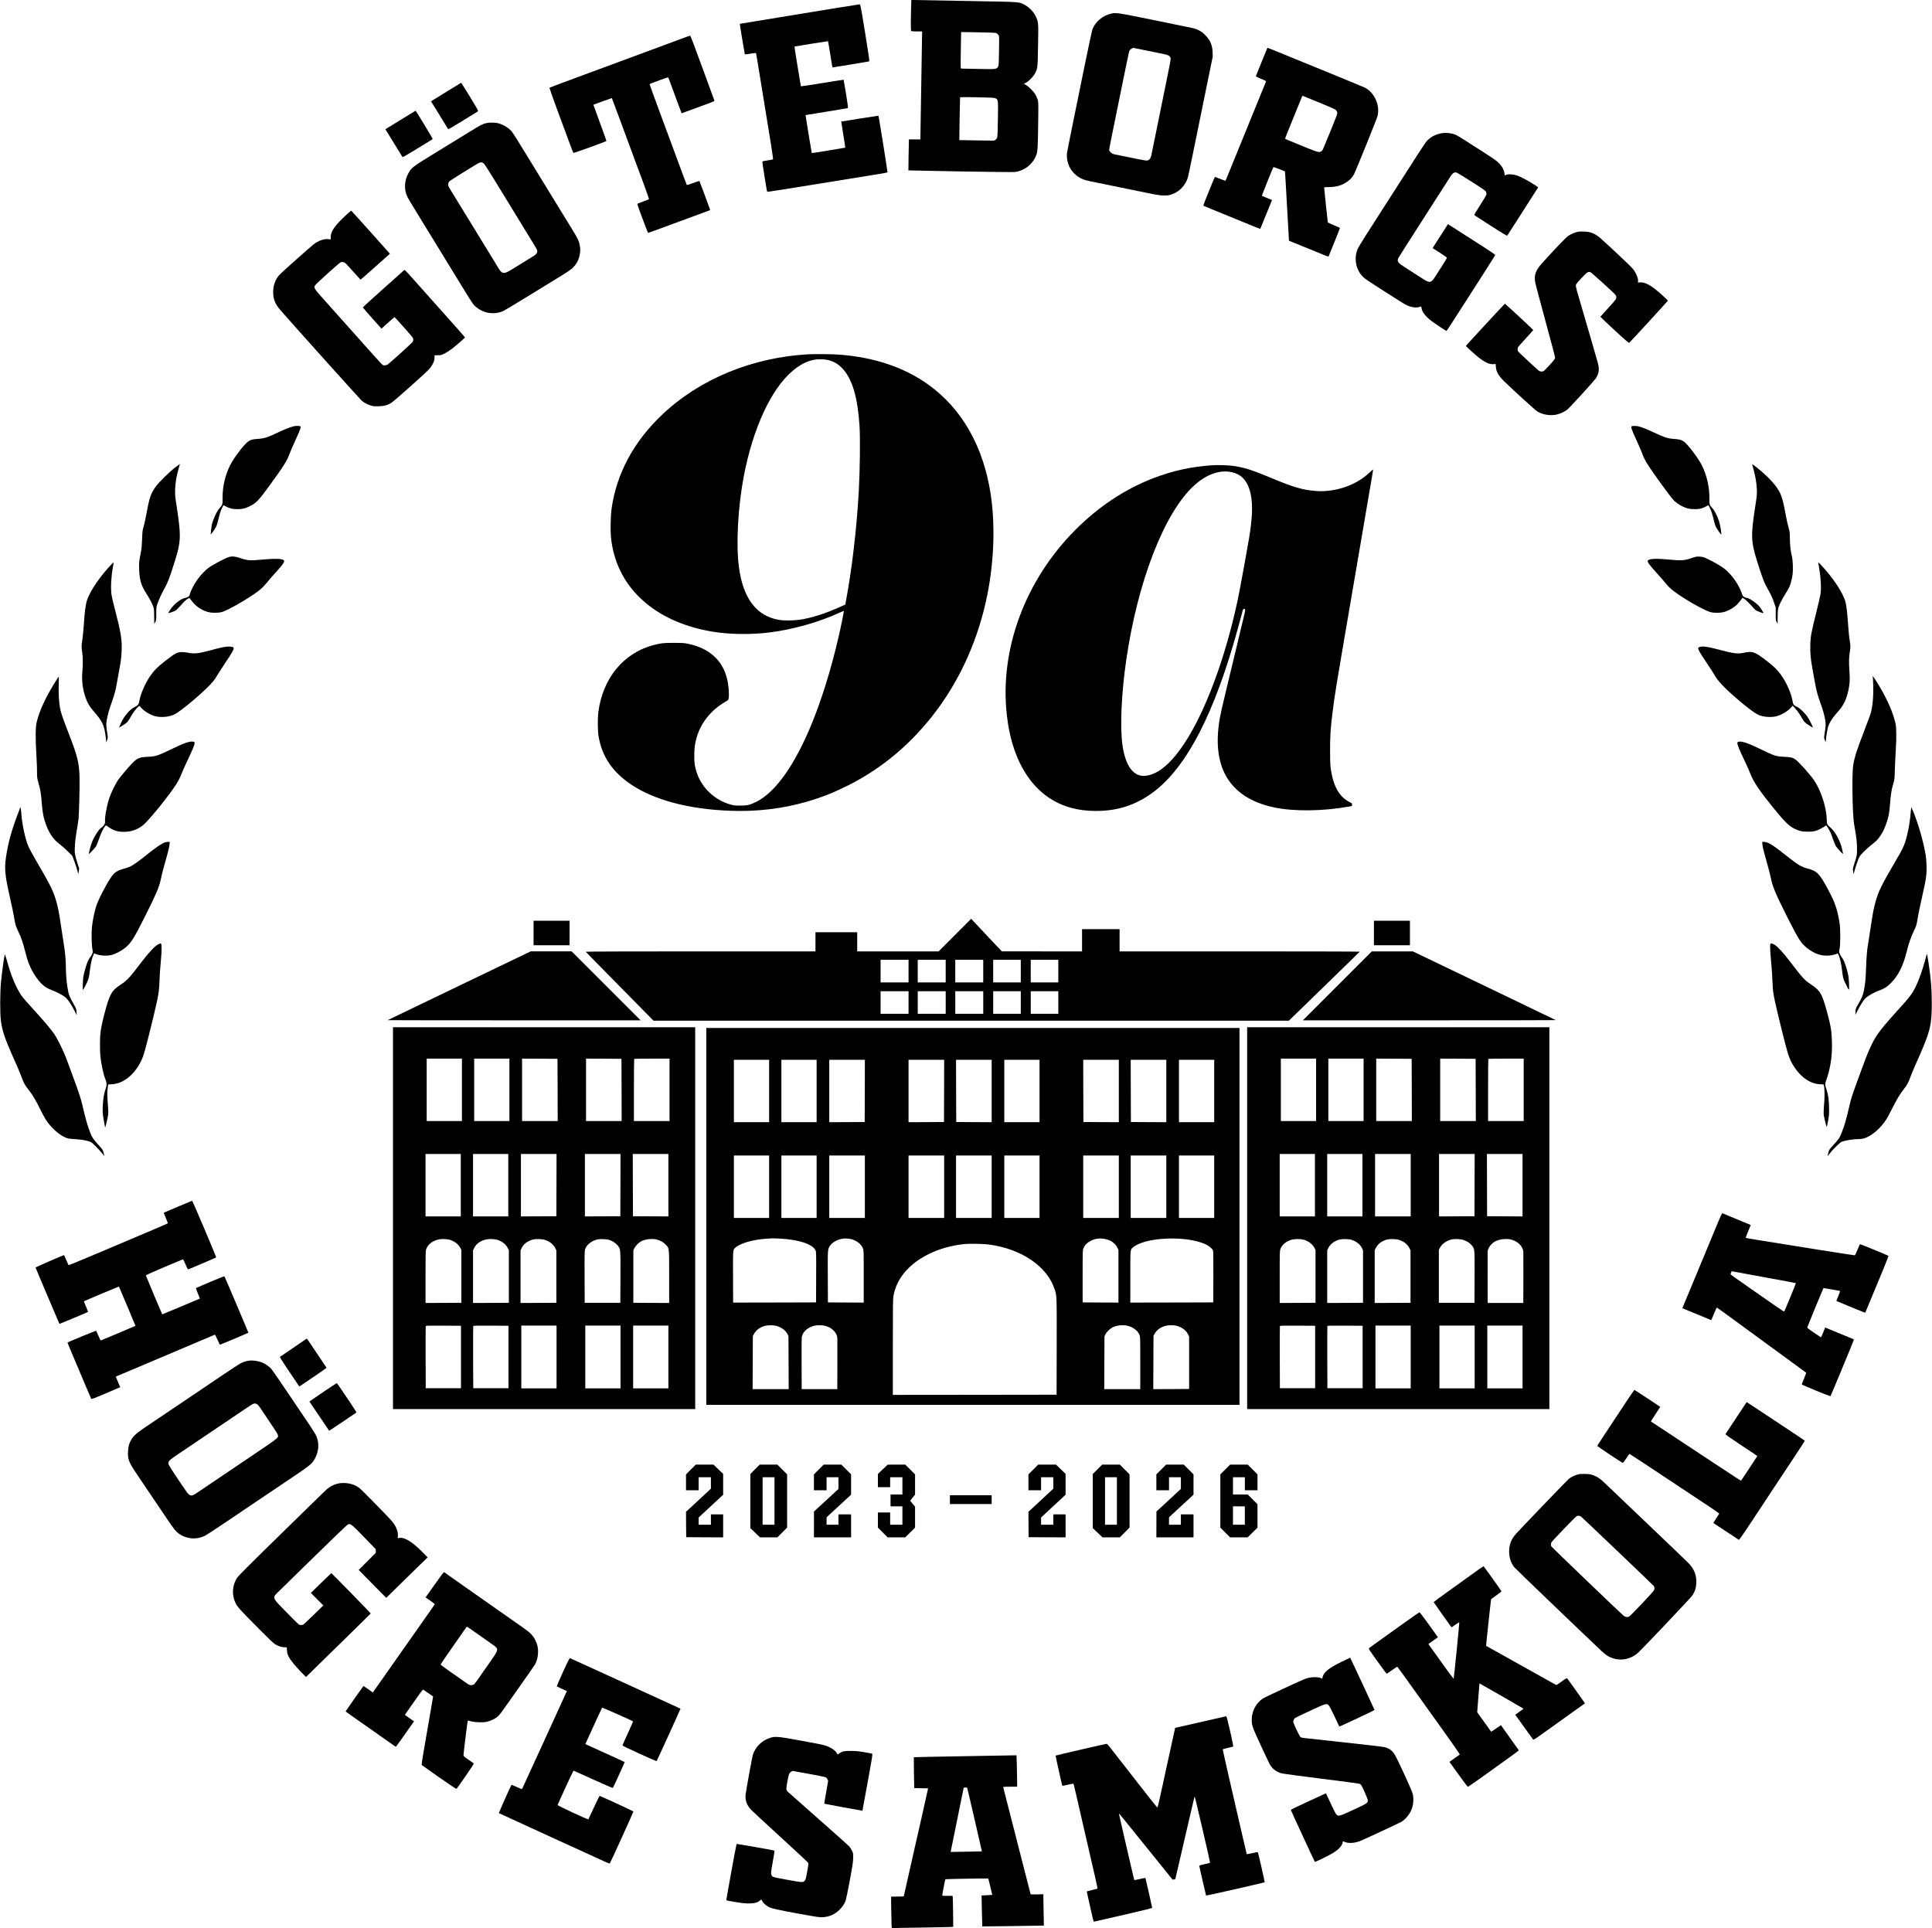 <?xml version="1.0" standalone="no"?>
<!DOCTYPE svg PUBLIC "-//W3C//DTD SVG 20010904//EN"
 "http://www.w3.org/TR/2001/REC-SVG-20010904/DTD/svg10.dtd">
<svg version="1.0" xmlns="http://www.w3.org/2000/svg"
 width="5044pt" height="5034pt" viewBox="0 0 5044 5034"
 preserveAspectRatio="xMidYMid meet">

<g transform="translate(0,5034) scale(0.1,-0.1)"
fill="#000000" stroke="none">
<path d="M23787 50143 c-4 -108 -7 -290 -7 -404 0 -179 2 -208 16 -213 9 -3
75 -6 147 -6 l132 0 -3 -152 c-11 -649 -42 -2528 -42 -2590 l0 -78 -150 0
-150 0 -1 -27 c-4 -119 -15 -779 -13 -782 2 -2 616 -14 1366 -27 958 -16 1382
-20 1427 -13 253 40 461 209 548 447 33 90 40 206 48 857 6 507 6 522 -14 585
-11 36 -37 94 -58 130 -48 83 -171 208 -246 250 l-58 33 53 26 c76 37 195 160
240 246 69 134 68 124 79 718 12 611 11 621 -63 776 -55 115 -177 239 -293
298 -152 78 -53 72 -1515 98 -723 13 -1342 24 -1376 25 l-61 0 -6 -197z m2232
-672 c19 -9 43 -33 53 -52 17 -33 17 -59 10 -416 -7 -363 -8 -383 -28 -410
-45 -62 -44 -62 -514 -53 -234 5 -433 9 -442 9 -16 1 -18 15 -18 154 0 83 3
298 7 476 l6 324 446 -7 c395 -7 450 -9 480 -25z m-262 -1677 c184 -5 215 -9
243 -25 60 -37 61 -42 53 -526 -3 -260 -11 -456 -17 -483 -8 -33 -20 -50 -46
-68 l-35 -24 -454 6 c-250 3 -455 7 -455 8 -3 7 16 1105 19 1114 3 11 227 11
692 -2z"/>
<path d="M21890 50140 c-294 -49 -993 -163 -1554 -254 -560 -91 -1020 -166
-1021 -168 -4 -4 126 -792 131 -798 3 -2 68 6 145 19 78 12 143 20 146 18 2
-3 20 -101 39 -218 93 -573 292 -1798 350 -2153 35 -220 61 -403 57 -407 -5
-3 -68 -16 -141 -27 -74 -11 -136 -23 -139 -26 -3 -3 20 -164 51 -358 76 -469
68 -433 91 -436 11 -1 603 92 1315 208 712 116 1410 229 1550 251 140 23 258
44 261 48 6 6 -229 1472 -237 1480 -3 3 -964 -149 -971 -153 -1 -1 23 -154 53
-340 31 -186 54 -339 52 -341 -5 -5 -871 -146 -874 -142 -2 2 -28 154 -58 338
-89 544 -106 652 -104 654 2 1 246 41 543 89 297 48 547 90 556 94 14 6 10 47
-43 372 -33 201 -61 366 -63 368 -2 2 -252 -37 -556 -87 -305 -49 -556 -88
-558 -85 -6 5 -173 1036 -169 1039 5 3 873 143 876 140 2 -2 32 -179 103 -617
6 -38 13 -68 15 -68 21 0 943 152 955 158 13 6 0 99 -105 747 -113 689 -122
740 -141 742 -11 0 -261 -39 -555 -87z"/>
<path d="M29015 49986 c-228 -52 -419 -213 -497 -418 -10 -28 -104 -468 -208
-977 -104 -509 -248 -1214 -319 -1566 -72 -352 -134 -667 -137 -700 -3 -33 -1
-96 6 -140 30 -198 131 -355 298 -465 81 -54 151 -80 297 -111 55 -11 485
-100 955 -196 823 -170 859 -176 975 -177 106 0 129 3 200 28 90 31 125 50
207 114 99 77 186 207 222 333 9 29 78 362 155 739 77 377 219 1074 316 1550
l177 865 -4 115 c-7 188 -63 315 -199 451 -92 93 -193 147 -331 178 -51 11
-493 102 -983 202 -948 194 -1007 203 -1130 175z m900 -962 c176 -36 378 -77
449 -91 141 -29 176 -48 196 -106 11 -35 14 -18 -280 -1457 -50 -245 -118
-578 -151 -740 -33 -162 -65 -319 -71 -348 -15 -71 -45 -114 -90 -129 -33 -11
-74 -5 -405 63 -202 41 -404 82 -448 91 -68 14 -86 22 -117 54 -29 28 -38 45
-38 71 0 39 26 167 399 1993 126 617 119 586 144 613 18 21 69 50 87 52 3 0
149 -30 325 -66z"/>
<path d="M17765 49319 c-249 -93 -1576 -585 -2740 -1014 -368 -136 -674 -251
-679 -255 -4 -5 87 -266 204 -582 117 -315 257 -694 312 -843 55 -148 103
-274 108 -279 7 -7 847 296 861 312 4 4 -72 218 -168 476 -95 258 -172 470
-171 471 11 8 479 177 482 174 3 -3 297 -793 601 -1619 30 -80 126 -340 215
-579 88 -239 157 -438 153 -442 -4 -4 -71 -31 -148 -59 -77 -29 -145 -55 -151
-58 -8 -5 10 -65 55 -187 37 -99 100 -269 141 -377 40 -109 77 -198 83 -198
11 0 251 88 1057 387 289 107 533 197 543 200 22 7 22 7 -17 109 -19 49 -80
215 -136 369 -57 154 -106 283 -109 288 -4 4 -79 -20 -167 -52 -112 -42 -161
-56 -165 -48 -6 10 -111 294 -341 917 -27 74 -180 487 -339 916 -159 430 -289
786 -289 792 0 6 19 18 43 26 393 148 442 164 448 147 4 -9 82 -221 174 -471
92 -250 169 -456 170 -457 0 -1 154 54 341 123 186 69 380 141 429 159 60 22
89 38 87 47 -1 8 -113 313 -248 679 -135 365 -275 744 -311 842 -36 97 -71
177 -77 176 -6 0 -119 -41 -251 -90z"/>
<path d="M33081 49073 c-11 -22 -289 -707 -293 -723 -2 -6 58 -37 134 -67 125
-52 136 -58 128 -77 -7 -20 -968 -2378 -1026 -2519 -15 -37 -31 -67 -36 -67
-4 0 -64 23 -133 50 -69 28 -129 50 -134 50 -4 0 -38 -73 -74 -162 -36 -90
-104 -257 -151 -373 -47 -115 -82 -212 -78 -216 4 -4 286 -120 627 -259 341
-139 673 -274 737 -300 65 -27 119 -46 122 -42 4 7 250 611 285 698 l20 52
-130 53 c-72 29 -132 56 -134 59 -4 6 291 738 301 749 3 4 291 -106 302 -115
2 -1 26 -409 53 -905 27 -496 50 -903 51 -904 3 -1 536 -218 942 -384 49 -20
91 -31 93 -26 2 6 71 174 152 375 82 201 146 368 143 372 -4 3 -76 34 -160 69
-120 49 -153 66 -157 83 -4 20 -95 881 -95 901 0 6 52 11 133 11 197 3 338 46
483 149 77 56 123 108 167 193 54 105 595 1442 612 1513 66 280 -78 607 -325
738 -31 17 -571 240 -1201 496 -629 257 -1186 484 -1238 506 -52 21 -98 39
-102 39 -5 0 -12 -8 -18 -17z m1354 -1408 c265 -107 420 -176 438 -193 15 -14
31 -41 37 -61 11 -39 9 -43 -204 -566 -189 -462 -177 -436 -211 -456 -56 -35
-88 -26 -428 112 -177 73 -366 150 -419 172 -54 21 -98 44 -98 49 0 5 99 253
221 551 122 298 224 548 226 555 3 7 11 11 17 9 6 -3 196 -80 421 -172z"/>
<path d="M11705 47975 c-181 -112 -357 -221 -391 -242 l-61 -38 219 -355 c120
-195 222 -361 226 -368 6 -10 75 27 268 146 142 87 313 192 379 232 66 40 126
79 134 86 11 10 -24 74 -210 378 -123 201 -226 365 -229 365 -3 0 -153 -92
-335 -204z"/>
<path d="M10714 47366 c-72 -44 -249 -153 -392 -240 l-260 -160 80 -130 c44
-72 144 -234 221 -361 77 -126 143 -234 147 -238 4 -4 155 83 336 194 181 111
355 218 387 237 31 19 60 38 63 43 5 9 -436 739 -446 738 -3 -1 -64 -38 -136
-83z"/>
<path d="M12695 47125 c-93 -20 -132 -41 -441 -230 -159 -98 -543 -333 -854
-524 -616 -377 -649 -402 -728 -536 -118 -202 -131 -450 -32 -644 15 -31 119
-205 231 -386 282 -460 925 -1509 1152 -1880 330 -539 331 -541 422 -613 203
-161 476 -195 700 -89 38 19 288 168 555 332 267 164 644 395 838 514 276 169
367 229 415 278 109 108 169 231 189 385 10 81 9 111 -4 192 -20 120 -49 183
-205 436 -66 107 -250 407 -408 665 -159 259 -360 587 -448 730 -260 423 -346
564 -417 680 -158 259 -255 413 -289 458 -75 100 -236 199 -374 232 -76 18
-221 18 -302 0z m-61 -1057 c19 -18 145 -213 279 -433 134 -220 403 -659 597
-975 494 -804 508 -828 515 -860 10 -47 -17 -95 -77 -133 -29 -20 -208 -130
-398 -247 -460 -282 -411 -286 -622 60 -69 113 -350 572 -625 1020 -275 448
-523 854 -553 902 -48 80 -52 91 -47 134 3 34 13 54 33 74 23 22 572 364 749
467 59 34 107 31 149 -9z"/>
<path d="M37605 46855 c-140 -31 -252 -92 -346 -188 -50 -52 -188 -264 -1290
-1987 -58 -91 -195 -304 -304 -475 -116 -181 -210 -339 -226 -380 -98 -251
-33 -549 160 -727 31 -30 176 -130 322 -223 634 -405 727 -464 779 -490 151
-76 281 -92 394 -49 9 4 15 -9 19 -40 14 -100 99 -212 252 -331 91 -71 384
-265 400 -265 5 0 182 269 391 598 210 328 493 770 629 982 136 212 249 392
252 400 3 11 -98 80 -339 235 -418 267 -775 496 -844 540 l-52 33 -54 -86
c-31 -48 -121 -189 -201 -313 l-145 -227 185 -118 c102 -66 187 -124 190 -130
4 -10 -101 -180 -313 -506 -100 -153 -137 -162 -290 -65 -487 310 -613 393
-641 420 -40 38 -52 87 -31 131 9 17 118 191 243 386 125 195 424 661 663
1035 239 374 453 706 474 738 49 72 92 96 146 81 20 -6 200 -115 399 -243 328
-210 363 -236 373 -267 7 -20 9 -50 6 -67 -4 -18 -78 -142 -165 -277 -118
-183 -156 -248 -147 -257 11 -11 71 -50 604 -391 137 -87 247 -151 251 -146 5
5 92 140 193 299 163 256 436 682 571 893 l47 72 -117 77 c-145 94 -336 195
-434 229 -97 34 -228 43 -283 20 -21 -9 -40 -16 -41 -16 -1 0 -5 26 -8 57 -11
109 -91 229 -220 331 -34 27 -183 127 -332 222 -148 95 -358 229 -465 298
-107 69 -218 136 -247 149 -109 50 -281 66 -408 38z"/>
<path d="M9049 44737 c-298 -272 -413 -433 -414 -579 l0 -68 -60 6 c-117 12
-251 -35 -385 -134 -70 -53 -792 -694 -876 -779 -112 -112 -173 -260 -181
-433 -9 -204 43 -344 194 -515 473 -539 2091 -2339 2129 -2368 64 -50 173
-103 254 -123 50 -13 94 -15 190 -11 139 5 212 26 315 88 66 40 819 708 952
844 72 74 100 112 134 179 36 73 42 95 43 153 l1 68 86 0 c80 0 91 3 170 42
47 23 130 76 185 116 106 80 354 295 354 308 0 5 -230 266 -512 581 -281 315
-635 712 -786 881 -274 307 -275 308 -296 289 -12 -10 -257 -230 -546 -487
-289 -258 -525 -474 -525 -481 0 -7 109 -134 242 -283 l242 -271 167 150 c92
83 171 150 175 150 9 0 463 -510 477 -537 15 -28 15 -70 -1 -105 -12 -26 -605
-563 -662 -599 -17 -11 -48 -19 -73 -19 -36 0 -49 6 -81 38 -21 20 -304 334
-627 697 -324 363 -707 792 -851 954 -283 317 -292 330 -260 396 9 19 144 148
341 324 319 284 327 291 369 291 23 0 54 -8 69 -18 15 -9 112 -113 217 -230
104 -117 192 -214 194 -215 3 -1 164 140 358 314 195 174 366 327 382 340 l27
24 -500 560 c-275 308 -504 561 -509 563 -5 2 -60 -44 -122 -101z"/>
<path d="M41200 44290 c-83 -17 -184 -60 -255 -108 -65 -44 -342 -332 -692
-722 -165 -184 -208 -310 -170 -505 9 -44 128 -494 266 -999 138 -506 251
-935 251 -953 0 -36 -43 -90 -211 -266 -92 -96 -95 -97 -140 -97 -32 0 -55 7
-75 22 -50 38 -523 478 -539 501 -18 26 -19 83 -2 114 7 11 98 115 204 230
105 114 192 212 193 216 1 9 -730 687 -741 687 -7 0 -1012 -1087 -1017 -1100
-4 -12 249 -241 353 -320 161 -121 264 -165 365 -158 l57 4 6 -70 c10 -138 67
-234 233 -397 222 -217 791 -734 849 -771 134 -85 337 -119 501 -83 96 20 223
80 284 132 82 71 691 737 740 811 83 122 99 228 61 388 -17 68 -247 864 -509
1754 -73 251 -80 286 -60 323 7 14 73 88 146 165 137 145 160 161 220 148 29
-7 634 -555 664 -603 21 -32 22 -67 5 -105 -7 -15 -100 -123 -207 -239 -107
-116 -196 -214 -198 -218 -1 -4 164 -162 368 -350 310 -286 374 -340 386 -330
32 26 1009 1090 1009 1099 0 11 -186 182 -300 275 -183 149 -322 214 -432 201
-55 -6 -55 -6 -49 18 18 70 -43 222 -136 340 -44 56 -597 577 -852 804 -77 68
-159 115 -250 144 -70 22 -255 32 -326 18z"/>
<path d="M21105 41090 c-1461 -82 -2820 -640 -3801 -1561 -755 -709 -1211
-1554 -1339 -2484 -22 -157 -31 -551 -16 -711 69 -739 410 -1355 1001 -1811
473 -364 1103 -607 1805 -697 406 -52 899 -52 1325 0 613 74 1299 268 1856
525 47 21 90 39 94 39 9 0 -75 -416 -144 -710 -190 -815 -424 -1572 -681
-2206 -446 -1097 -954 -1817 -1460 -2069 -168 -83 -239 -100 -420 -99 -128 0
-164 4 -245 26 -415 112 -758 435 -890 837 -52 160 -65 247 -64 446 0 187 14
293 55 445 108 397 371 731 750 953 85 50 87 51 93 95 17 124 -3 355 -44 519
-120 476 -464 786 -999 900 -118 26 -142 27 -386 28 -272 0 -323 -5 -506 -51
-805 -200 -1361 -873 -1470 -1779 -17 -146 -15 -458 5 -585 84 -543 361 -956
865 -1291 604 -402 1508 -639 2583 -678 690 -26 1358 54 1995 238 374 108 686
231 1058 416 907 452 1688 1111 2323 1960 651 870 1109 1915 1331 3035 175
886 206 1827 85 2620 -191 1251 -756 2239 -1640 2867 -624 443 -1389 701
-2294 773 -186 15 -644 20 -825 10z m511 -150 c160 -38 273 -106 390 -234 246
-268 386 -744 434 -1481 21 -321 11 -1183 -20 -1730 -54 -956 -177 -2003 -331
-2830 l-20 -110 -132 -59 c-390 -176 -750 -291 -1053 -336 -169 -24 -407 -27
-541 -5 -593 96 -947 563 -1053 1391 -76 590 -25 1543 126 2344 236 1256 716
2296 1277 2766 191 161 354 246 548 289 98 21 278 19 375 -5z"/>
<path d="M7570 39181 c-63 -22 -178 -69 -255 -106 -329 -157 -401 -181 -588
-195 -142 -11 -172 -18 -238 -61 -110 -70 -386 -433 -485 -634 -131 -270 -196
-557 -193 -856 1 -165 -2 -174 -74 -251 -53 -56 -114 -170 -168 -315 -32 -85
-44 -134 -55 -236 -9 -70 -14 -133 -12 -139 4 -12 114 144 145 207 11 22 30
85 43 140 12 55 33 138 47 185 26 91 90 233 101 228 4 -2 34 -17 68 -35 99
-52 166 -67 289 -67 134 0 208 18 330 79 172 86 234 153 546 585 357 494 418
592 494 795 21 55 86 206 145 335 142 310 159 361 124 374 -9 3 -46 6 -82 6
-51 0 -94 -10 -182 -39z"/>
<path d="M42603 39213 c-33 -13 -9 -84 127 -378 51 -110 115 -258 142 -330 53
-140 77 -187 176 -340 138 -214 557 -788 642 -879 89 -96 244 -187 380 -223
43 -11 103 -17 175 -17 126 0 194 16 294 70 35 19 65 34 66 32 1 -2 16 -30 33
-64 40 -78 75 -190 107 -334 14 -63 37 -137 51 -165 29 -57 135 -207 142 -201
12 13 -31 272 -59 353 -48 140 -122 282 -173 335 -75 78 -80 94 -77 243 5 296
-67 617 -200 881 -89 178 -358 534 -460 610 -69 50 -119 64 -265 74 -166 12
-238 35 -526 169 -274 128 -400 171 -494 170 -38 0 -75 -3 -81 -6z"/>
<path d="M4570 38132 c-150 -116 -414 -376 -496 -487 -140 -190 -173 -288
-264 -786 -16 -92 -44 -213 -61 -270 -29 -97 -32 -118 -39 -324 -6 -158 -14
-251 -29 -330 -53 -269 -53 -272 -48 -455 9 -285 53 -430 192 -644 71 -109
137 -232 171 -321 26 -67 27 -79 28 -267 1 -109 2 -198 3 -198 2 0 14 22 28
50 24 47 25 58 25 219 0 168 0 170 36 273 37 107 108 259 194 413 72 129 125
271 228 600 105 336 114 372 138 520 36 217 21 442 -62 985 -45 285 -46 301
-41 460 6 179 37 358 96 555 17 54 29 100 28 101 -1 1 -58 -41 -127 -94z"/>
<path d="M45756 38173 c63 -205 105 -432 111 -613 4 -134 2 -165 -36 -405
-124 -799 -120 -944 40 -1459 142 -454 186 -569 290 -751 79 -139 108 -204
159 -350 l40 -117 0 -168 c0 -161 1 -170 25 -211 l25 -44 0 150 c1 224 9 269
74 401 30 62 89 167 131 233 41 65 87 145 101 177 35 80 70 216 85 330 15 119
6 363 -16 453 -37 152 -55 305 -55 471 0 109 -5 183 -14 215 -52 191 -70 270
-101 444 -74 408 -119 537 -249 712 -115 156 -322 356 -532 517 -44 34 -84 62
-87 62 -3 0 1 -21 9 -47z"/>
<path d="M31680 38194 c-565 -34 -1077 -146 -1595 -349 -731 -286 -1406 -736
-2000 -1330 -1317 -1317 -1989 -3121 -1800 -4835 144 -1309 748 -2181 1685
-2434 388 -105 875 -107 1280 -6 302 76 599 220 865 421 876 661 1599 2065
2208 4289 42 151 88 323 103 383 23 94 29 107 48 107 47 0 47 -7 -5 -220 -27
-113 -122 -504 -209 -870 -88 -366 -210 -871 -270 -1123 -61 -252 -121 -519
-135 -592 -77 -415 -83 -768 -20 -1081 139 -688 630 -1131 1441 -1298 517
-107 1272 -97 1949 26 l70 13 3 35 c3 34 1 36 -60 66 -279 138 -439 431 -500
914 -9 69 -13 224 -13 455 1 378 11 539 65 975 64 510 44 392 565 3435 80 468
186 1089 236 1380 49 292 99 580 109 640 77 442 150 875 150 885 0 7 -45 -30
-99 -82 -346 -329 -887 -514 -1396 -478 -332 24 -583 96 -1134 327 -517 216
-700 276 -982 323 -123 20 -411 33 -559 24z m468 -180 c239 -48 392 -197 476
-462 90 -285 85 -680 -15 -1271 -45 -267 -215 -1204 -255 -1406 -284 -1442
-784 -2872 -1311 -3750 -397 -662 -782 -1011 -1148 -1042 -302 -25 -509 253
-589 792 -69 463 -31 1340 95 2215 298 2071 1003 3881 1784 4582 318 285 655
405 963 342z"/>
<path d="M5975 35796 c-109 -36 -433 -208 -536 -285 -77 -59 -194 -179 -265
-275 -102 -136 -202 -329 -220 -420 -7 -43 -52 -75 -122 -88 -111 -20 -287
-158 -380 -297 -35 -51 -61 -96 -58 -98 7 -7 156 44 192 66 18 11 74 68 127
128 52 59 112 122 133 138 42 33 90 65 98 65 2 0 24 -28 49 -63 89 -125 215
-223 357 -280 98 -39 176 -50 302 -45 97 4 124 10 193 37 235 94 773 418 958
576 42 36 102 97 134 137 62 78 153 183 299 344 127 140 186 221 182 253 -7
64 -178 76 -566 40 -314 -29 -388 -25 -563 35 -149 50 -232 58 -314 32z"/>
<path d="M44151 35765 c-175 -60 -257 -66 -566 -36 -336 32 -505 26 -560 -19
-13 -10 -12 -17 0 -47 19 -46 63 -100 245 -303 83 -92 174 -197 201 -231 78
-98 136 -154 234 -229 272 -205 796 -503 960 -545 76 -19 240 -19 323 0 129
31 288 122 378 217 44 46 110 132 116 150 11 31 138 -72 248 -202 45 -52 93
-102 108 -112 36 -24 182 -80 199 -76 8 2 -10 37 -50 98 -50 76 -80 109 -152
167 -98 79 -193 133 -234 133 -14 0 -43 10 -64 23 -34 19 -42 32 -64 97 -74
224 -261 489 -454 643 -81 65 -344 214 -489 277 -60 26 -92 34 -160 37 -80 4
-93 1 -219 -42z"/>
<path d="M2894 35588 c-278 -293 -526 -655 -614 -896 -44 -120 -68 -300 -95
-707 -9 -131 -25 -290 -36 -353 -23 -138 -24 -198 -3 -322 20 -117 21 -327 4
-515 -20 -220 10 -460 82 -664 54 -153 100 -231 213 -361 236 -271 281 -369
318 -700 l13 -115 21 63 c21 59 21 67 8 150 -37 235 -38 262 -16 384 23 131
66 279 140 486 62 173 93 292 126 488 14 82 39 219 55 305 47 246 60 352 67
544 9 281 -22 462 -197 1135 -33 124 -64 260 -69 303 -24 172 -10 455 34 706
13 75 23 137 21 138 -2 2 -34 -29 -72 -69z"/>
<path d="M47470 35659 c0 -3 11 -70 24 -150 44 -257 57 -507 36 -676 -6 -45
-55 -258 -109 -475 -133 -527 -153 -636 -158 -863 -6 -198 9 -360 52 -595 14
-74 41 -225 60 -335 43 -243 78 -379 150 -574 68 -188 99 -296 125 -439 21
-120 19 -161 -21 -411 -9 -58 -8 -71 13 -125 l23 -61 2 40 c6 81 35 272 54
347 28 113 121 259 268 423 123 136 198 277 246 460 56 213 68 361 48 620 -15
202 -12 331 12 480 20 118 19 160 -5 300 -11 64 -27 216 -35 338 -22 334 -46
551 -71 650 -61 242 -330 649 -656 991 -31 34 -57 58 -58 55z"/>
<path d="M5835 33444 c-44 -8 -132 -28 -195 -45 -63 -17 -166 -44 -228 -60
-230 -61 -360 -72 -494 -43 -40 9 -111 17 -158 18 -132 2 -174 -20 -445 -229
-198 -153 -306 -263 -406 -412 -128 -193 -240 -455 -270 -633 -15 -91 -37
-119 -127 -162 -122 -58 -281 -246 -356 -419 -25 -59 -46 -110 -46 -113 0 -10
170 99 205 133 18 17 50 61 71 99 85 153 157 252 226 311 l29 23 40 -46 c92
-105 259 -202 394 -231 155 -33 356 -10 483 54 188 95 827 641 1007 861 29 36
72 97 94 137 22 40 121 193 219 341 188 283 222 342 222 385 0 22 -6 28 -37
36 -50 14 -130 12 -228 -5z"/>
<path d="M44370 33447 c-67 -24 -50 -60 195 -426 97 -145 186 -283 197 -305
68 -134 255 -335 533 -575 311 -269 497 -410 606 -461 127 -59 315 -77 462
-44 142 32 305 127 398 232 l41 47 66 -71 c37 -38 92 -111 122 -162 30 -50 70
-117 88 -147 28 -46 52 -67 140 -125 58 -39 107 -68 109 -66 11 11 -103 238
-151 300 -81 106 -194 211 -257 239 -78 35 -106 65 -114 123 -31 220 -170 534
-330 744 -88 115 -167 191 -326 315 -339 264 -386 281 -631 230 -148 -32 -258
-18 -608 74 -333 89 -457 106 -540 78z"/>
<path d="M48893 32676 c3 -8 9 -101 12 -208 10 -281 -13 -562 -62 -743 -9 -33
-78 -220 -153 -415 -213 -550 -271 -731 -306 -945 -22 -140 -28 -532 -15 -980
11 -364 22 -494 61 -705 36 -197 52 -343 52 -499 2 -168 1 -170 -86 -443 -22
-71 -23 -84 -14 -150 l11 -72 27 99 c33 118 94 293 122 349 30 59 197 225 327
325 124 96 163 137 234 247 59 91 87 149 131 266 70 189 91 293 111 553 20
252 36 358 82 515 36 124 36 127 43 380 5 140 16 372 25 515 11 164 15 328 12
445 -4 171 -7 195 -40 321 -75 293 -259 679 -500 1052 -63 98 -87 129 -74 93z"/>
<path d="M1437 32528 c-254 -412 -400 -729 -478 -1038 -33 -130 -36 -410 -10
-835 11 -187 19 -403 18 -480 -1 -136 0 -144 41 -290 48 -173 67 -289 82 -505
17 -249 49 -410 116 -584 89 -231 192 -376 347 -493 56 -42 154 -128 218 -193
l116 -116 42 -110 c41 -104 110 -327 112 -362 1 -9 7 19 14 62 l12 79 -43 133
c-71 223 -78 266 -70 436 7 144 22 266 65 513 11 66 25 161 31 210 15 136 33
852 27 1085 -11 392 -51 554 -293 1175 -150 386 -198 528 -218 644 -28 166
-39 365 -33 599 4 122 5 222 2 222 -2 0 -46 -69 -98 -152z"/>
<path d="M4935 30969 c-94 -22 -184 -58 -405 -164 -419 -201 -460 -215 -675
-225 -221 -10 -272 -32 -414 -179 -87 -91 -273 -309 -340 -401 -79 -106 -198
-347 -250 -505 -65 -197 -121 -510 -108 -606 6 -48 -33 -116 -90 -153 -67 -45
-164 -187 -243 -360 -34 -75 -99 -320 -88 -332 7 -6 154 151 184 196 13 19 44
96 69 170 52 153 120 299 162 349 l29 33 66 -46 c137 -96 265 -132 442 -124
185 8 359 79 488 197 169 155 642 740 820 1016 78 120 114 190 161 310 19 50
69 164 112 255 193 411 225 487 225 539 0 24 -5 30 -31 35 -39 8 -63 6 -114
-5z"/>
<path d="M45383 30973 c-18 -3 -23 -11 -23 -38 0 -54 38 -144 240 -570 29 -60
74 -165 100 -233 85 -215 239 -443 598 -885 292 -359 406 -473 546 -541 134
-66 196 -80 356 -81 122 0 143 3 222 29 55 18 119 49 170 82 45 30 83 54 85
54 8 0 95 -142 114 -187 12 -26 41 -106 66 -178 25 -71 56 -149 69 -172 25
-43 183 -217 191 -209 2 2 -9 62 -26 134 -48 209 -172 438 -295 547 -95 84
-103 100 -104 218 -4 308 -150 760 -332 1026 -101 149 -403 484 -487 543 -72
49 -116 59 -293 68 -219 11 -243 19 -651 216 -312 150 -457 197 -546 177z"/>
<path d="M518 29228 c-187 -481 -280 -791 -342 -1148 -70 -400 -59 -544 94
-1220 39 -168 83 -384 99 -480 34 -196 38 -211 111 -365 75 -158 121 -293 179
-523 28 -112 66 -242 85 -290 108 -280 286 -532 454 -640 33 -21 99 -53 148
-72 118 -43 271 -122 345 -176 70 -52 168 -193 256 -369 l55 -110 -5 83 c-5
77 -8 88 -60 180 -95 168 -136 258 -151 328 -42 198 -66 434 -66 644 0 155
-16 368 -40 525 -118 791 -146 959 -185 1116 -84 331 -149 468 -544 1144 -96
165 -189 335 -207 377 -87 205 -170 593 -190 893 -4 55 -10 110 -13 123 -6 20
-8 18 -23 -20z"/>
<path d="M49896 29249 c-2 -8 -9 -79 -16 -159 -20 -257 -80 -559 -147 -754
-44 -126 -75 -189 -222 -439 -391 -668 -468 -824 -545 -1102 -50 -182 -68
-274 -126 -660 -28 -187 -57 -376 -65 -420 -30 -164 -45 -338 -55 -620 -12
-327 -21 -425 -56 -609 -27 -138 -55 -204 -165 -391 -50 -85 -53 -94 -56 -170
l-4 -80 64 120 c71 135 123 219 175 284 61 76 230 174 416 242 109 41 187 93
283 192 185 191 309 437 397 789 58 234 110 385 191 558 74 159 68 140 105
355 15 94 60 310 99 480 122 542 136 634 128 882 -4 139 -12 215 -36 346 -60
322 -178 729 -297 1025 -31 75 -57 139 -60 141 -2 2 -5 -2 -8 -10z"/>
<path d="M4319 28350 c-91 -27 -266 -147 -549 -376 -143 -115 -291 -220 -367
-258 -29 -14 -102 -39 -163 -56 -240 -65 -291 -115 -491 -476 -110 -198 -189
-366 -234 -494 -45 -130 -101 -404 -116 -570 -14 -156 -6 -482 14 -564 9 -35
12 -69 7 -85 -10 -36 -47 -108 -59 -116 -18 -11 -72 -114 -97 -187 -14 -40
-42 -134 -61 -208 -30 -118 -35 -156 -40 -302 -3 -93 -3 -168 0 -168 8 0 79
132 121 227 32 73 39 102 61 275 25 198 59 348 95 418 l20 39 35 -15 c112 -46
283 -59 411 -29 96 22 254 102 351 179 162 129 233 241 537 846 274 545 365
758 402 940 27 135 66 288 136 530 61 212 98 372 98 423 l0 37 -42 -1 c-24 0
-55 -4 -69 -9z"/>
<path d="M46010 28321 c0 -23 7 -74 16 -114 16 -72 27 -113 129 -482 31 -110
66 -254 80 -320 43 -214 127 -414 409 -975 198 -393 313 -603 378 -687 117
-152 320 -289 497 -334 134 -34 308 -24 426 25 33 14 36 14 46 -6 39 -73 79
-237 99 -408 27 -224 28 -229 95 -365 98 -201 97 -201 89 -5 -4 123 -12 192
-30 270 -51 220 -101 350 -165 431 -15 19 -37 59 -48 87 -20 50 -20 54 -4 125
24 106 24 518 0 677 -54 344 -116 530 -287 850 -240 449 -296 506 -555 574
-157 42 -254 100 -525 317 -363 289 -484 367 -591 376 l-59 6 0 -42z"/>
<path d="M24930 25925 l-425 -425 -1062 0 -1063 0 0 250 0 250 -545 0 -545 0
0 -250 0 -250 -3001 0 c-1692 0 -2999 -4 -2997 -9 2 -4 401 -412 887 -905
l883 -896 8294 0 8293 0 923 897 c508 493 925 900 926 905 2 4 -1407 8 -3132
8 l-3136 0 0 290 0 290 -490 0 -490 0 0 -290 0 -290 -1047 0 -1048 1 -330 349
c-181 193 -361 384 -400 426 l-70 75 -425 -426z m-1210 -940 l0 -295 -365 0
-365 0 0 295 0 295 365 0 365 0 0 -295z m970 0 l0 -295 -365 0 -365 0 0 295 0
295 365 0 365 0 0 -295z m980 0 l0 -295 -365 0 -365 0 0 295 0 295 365 0 365
0 0 -295z m980 0 l0 -295 -360 0 -360 0 0 295 0 295 360 0 360 0 0 -295z m980
0 l0 -295 -360 0 -360 0 0 295 0 295 360 0 360 0 0 -295z m-3910 -820 l0 -295
-365 0 -365 0 0 295 0 295 365 0 365 0 0 -295z m970 0 l0 -295 -365 0 -365 0
0 295 0 295 365 0 365 0 0 -295z m980 0 l0 -295 -365 0 -365 0 0 295 0 295
365 0 365 0 0 -295z m980 0 l0 -295 -360 0 -360 0 0 295 0 295 360 0 360 0 0
-295z m980 0 l0 -295 -360 0 -360 0 0 295 0 295 360 0 360 0 0 -295z"/>
<path d="M13930 25980 l0 -320 470 0 470 0 0 320 0 320 -470 0 -470 0 0 -320z"/>
<path d="M35870 25980 l0 -320 470 0 470 0 0 320 0 320 -470 0 -470 0 0 -320z"/>
<path d="M4130 25684 c-83 -41 -240 -206 -420 -443 -327 -430 -387 -495 -558
-608 -241 -159 -289 -244 -427 -768 -58 -222 -87 -362 -104 -510 -14 -115 -14
-452 -1 -586 22 -217 84 -501 136 -620 34 -78 35 -149 3 -235 -33 -91 -57
-208 -68 -339 -19 -210 -15 -303 21 -499 l33 -179 17 57 c10 32 30 114 44 183
28 136 28 119 3 464 -10 137 -10 203 -1 293 6 64 14 121 17 126 3 6 36 10 73
10 288 1 587 222 764 566 57 109 76 159 127 340 56 193 261 1028 309 1259 49
230 59 316 67 550 3 99 12 247 20 330 29 320 36 434 33 530 -4 117 -6 119 -88
79z"/>
<path d="M46227 25703 c-22 -37 -19 -125 23 -593 10 -118 22 -296 25 -395 8
-227 16 -292 70 -545 55 -260 272 -1132 325 -1309 48 -159 98 -268 179 -388
189 -282 440 -442 692 -443 54 0 68 -3 74 -17 17 -47 25 -251 15 -396 -22
-303 -23 -355 -11 -419 19 -97 63 -272 71 -281 3 -4 20 63 36 150 26 140 29
178 27 333 -1 204 -22 358 -63 480 -46 134 -47 166 -12 252 16 41 43 128 60
193 72 277 98 518 89 828 -8 281 -29 402 -136 795 -125 454 -171 531 -416 693
-163 107 -213 163 -554 609 -165 216 -318 381 -391 423 -52 29 -96 42 -103 30z"/>
<path d="M11990 24604 c-1026 -493 -1867 -898 -1869 -900 -2 -2 1483 -4 3300
-4 l3304 0 -900 900 -900 900 -535 0 -535 0 -1865 -896z"/>
<path d="M34915 24600 l-900 -900 3304 0 c1817 0 3302 2 3300 5 -3 2 -844 407
-1869 900 l-1864 895 -536 0 -535 0 -900 -900z"/>
<path d="M50286 25364 c-35 -147 -127 -439 -183 -579 -123 -309 -188 -412
-435 -685 -565 -625 -664 -752 -802 -1030 -88 -179 -115 -245 -315 -790 -192
-523 -219 -605 -261 -786 -93 -403 -129 -527 -212 -737 -54 -136 -70 -158
-250 -354 -71 -78 -76 -86 -96 -165 -11 -45 -20 -84 -18 -85 1 -1 22 26 46 60
62 85 271 294 312 311 98 41 309 76 461 76 40 0 98 7 128 16 198 59 430 256
587 498 25 38 95 170 158 295 114 230 206 380 307 506 68 84 116 172 157 289
34 95 139 342 273 641 47 105 115 273 152 375 112 306 139 489 139 935 0 363
-21 628 -85 1048 -17 109 -33 207 -37 218 -6 15 -13 1 -26 -57z"/>
<path d="M126 25420 c-19 -52 -81 -507 -103 -755 -23 -270 -24 -783 0 -973 33
-258 104 -472 312 -937 129 -288 172 -389 236 -558 56 -148 77 -186 183 -321
98 -125 191 -283 305 -516 49 -102 113 -219 141 -261 136 -207 350 -396 524
-466 50 -20 90 -26 216 -34 166 -10 282 -28 385 -60 59 -18 73 -29 177 -132
62 -61 138 -144 168 -184 30 -40 55 -71 56 -70 1 1 -8 39 -20 84 -21 81 -24
85 -126 199 -149 166 -173 201 -220 320 -80 205 -120 345 -215 754 -34 145
-84 298 -219 665 -59 160 -140 378 -179 485 -93 251 -250 570 -347 705 -101
138 -201 257 -459 544 -91 102 -205 228 -252 280 -120 134 -162 195 -240 345
-106 205 -188 428 -275 746 -23 85 -45 148 -48 140z"/>
<path d="M10260 18535 l0 -4985 3945 0 3945 0 0 4985 0 4985 -3945 0 -3945 0
0 -4985z m1800 3350 l0 -815 -460 0 -460 0 0 815 0 815 460 0 460 0 0 -815z
m1240 0 l0 -815 -460 0 -460 0 0 815 0 815 460 0 460 0 0 -815z m1258 -2 l2
-813 -465 0 -465 0 0 815 0 815 463 -2 462 -3 3 -812z m1670 0 l2 -813 -465 0
-465 0 0 815 0 815 463 -2 462 -3 3 -812z m1252 2 l0 -815 -465 0 -465 0 0
808 c0 445 3 812 7 815 3 4 213 7 465 7 l458 0 0 -815z m-5450 -2490 l0 -815
-460 0 -460 0 0 815 0 815 460 0 460 0 0 -815z m1240 0 l0 -815 -460 0 -460 0
0 815 0 815 460 0 460 0 0 -815z m1258 3 l-3 -813 -462 -3 -463 -2 0 815 0
815 465 0 465 0 -2 -812z m1670 0 l-3 -813 -462 -3 -463 -2 0 815 0 815 465 0
465 0 -2 -812z m1252 -3 l0 -815 -462 2 -463 3 -3 813 -2 812 465 0 465 0 0
-815z m-5727 -1420 c131 -34 240 -114 294 -216 l28 -54 0 -690 0 -690 -467 -3
-468 -2 0 680 c0 658 1 681 20 734 57 152 234 255 440 256 54 0 121 -7 153
-15z m1242 0 c130 -34 246 -123 294 -225 l26 -55 0 -685 0 -685 -467 -3 -468
-2 0 688 0 689 31 61 c72 144 232 231 429 232 55 0 121 -7 155 -15z m1238 -1
c131 -34 244 -119 294 -223 l28 -56 0 -685 0 -685 -467 -3 -468 -2 0 687 0
688 29 60 c48 103 154 183 290 221 66 18 221 17 294 -2z m1722 -14 c83 -31
163 -88 208 -146 69 -90 67 -73 65 -819 l-3 -670 -465 0 -465 0 -3 677 c-2
667 -2 678 19 733 40 107 157 200 299 240 83 23 267 15 345 -15z m1225 15 c95
-25 174 -71 233 -134 92 -99 87 -56 87 -838 l0 -683 -467 2 -468 3 0 685 0
685 28 56 c31 64 112 146 178 180 109 57 289 76 409 44z m-5115 -3065 l0 -815
-460 0 -460 0 -3 805 c-1 443 0 811 3 818 3 10 101 12 462 10 l458 -3 0 -815z
m1240 0 l0 -815 -460 0 -460 0 -3 805 c-1 443 0 811 3 818 3 10 101 12 462 10
l458 -3 0 -815z m1255 0 l0 -820 -460 0 -460 0 0 820 0 820 460 0 460 0 0
-820z m1670 0 l0 -820 -460 0 -460 0 0 820 0 820 460 0 460 0 0 -820z m1250 0
l0 -820 -460 0 -460 0 0 820 0 820 460 0 460 0 0 -820z"/>
<path d="M32560 18535 l0 -4985 3945 0 3945 0 0 4985 0 4985 -3945 0 -3945 0
0 -4985z m1800 3350 l0 -815 -460 0 -460 0 0 815 0 815 460 0 460 0 0 -815z
m1240 0 l0 -815 -460 0 -460 0 0 815 0 815 460 0 460 0 0 -815z m1258 -2 l2
-813 -465 0 -465 0 0 815 0 815 463 -2 462 -3 3 -812z m1670 0 l2 -813 -465 0
-465 0 0 815 0 815 463 -2 462 -3 3 -812z m1252 2 l0 -815 -465 0 -465 0 0
808 c0 445 3 812 7 815 3 4 213 7 465 7 l458 0 0 -815z m-5450 -2490 l0 -815
-460 0 -460 0 0 815 0 815 460 0 460 0 0 -815z m1240 0 l0 -815 -460 0 -460 0
0 815 0 815 460 0 460 0 0 -815z m1260 0 l0 -815 -465 0 -465 0 0 815 0 815
465 0 465 0 0 -815z m1668 3 l-3 -813 -462 -3 -463 -2 0 815 0 815 465 0 465
0 -2 -812z m1252 -3 l0 -815 -462 2 -463 3 -3 813 -2 812 465 0 465 0 0 -815z
m-5727 -1420 c131 -34 240 -114 294 -216 l28 -54 0 -690 0 -690 -467 -3 -468
-2 0 680 c0 672 0 680 22 737 39 106 157 200 298 237 72 19 221 20 293 1z
m1242 0 c131 -35 246 -122 294 -225 l26 -55 0 -685 0 -685 -467 -3 -468 -2 0
688 0 689 31 61 c50 100 157 182 286 217 67 18 226 18 298 0z m1238 -1 c131
-34 244 -119 294 -223 l28 -56 0 -685 0 -685 -467 -3 -468 -2 0 688 0 689 31
61 c51 102 155 181 288 218 66 18 221 17 294 -2z m1704 -9 c94 -30 175 -84
226 -151 69 -90 67 -73 65 -819 l-3 -670 -465 0 -465 0 0 690 0 690 24 50 c49
99 163 185 291 219 92 24 235 20 327 -9z m1248 10 c172 -45 307 -181 316 -320
1 -16 1 -324 1 -682 l-2 -653 -465 0 -465 0 -2 653 c-1 358 0 670 1 692 6 91
98 212 202 266 111 57 289 76 414 44z m-5120 -3065 l0 -815 -460 0 -460 0 -3
805 c-1 443 0 811 3 818 3 10 101 12 462 10 l458 -3 0 -815z m1240 0 l0 -815
-460 0 -460 0 -3 805 c-1 443 0 811 3 818 3 10 101 12 462 10 l458 -3 0 -815z
m1255 0 l0 -820 -460 0 -460 0 0 820 0 820 460 0 460 0 0 -820z m1670 0 l0
-820 -460 0 -460 0 0 820 0 820 460 0 460 0 0 -820z m1250 0 l0 -820 -460 0
-460 0 0 820 0 820 460 0 460 0 0 -820z"/>
<path d="M18440 18580 l0 -4920 6960 0 6960 0 0 4920 0 4920 -6960 0 -6960 0
0 -4920z m1640 3275 l0 -815 -460 0 -460 0 0 815 0 815 460 0 460 0 0 -815z
m1240 0 l0 -815 -460 0 -460 0 0 815 0 815 460 0 460 0 0 -815z m1258 3 l-3
-813 -462 -3 -463 -2 0 815 0 815 465 0 465 0 -2 -812z m2070 0 l-3 -813 -462
-3 -463 -2 0 815 0 815 465 0 465 0 -2 -812z m1242 -3 l0 -815 -462 2 -463 3
-3 813 -2 812 465 0 465 0 0 -815z m1250 0 l0 -815 -460 0 -460 0 0 815 0 815
460 0 460 0 0 -815z m2070 0 l0 -815 -462 2 -463 3 -3 813 -2 812 465 0 465 0
0 -815z m1240 0 l0 -815 -462 2 -463 3 -3 813 -2 812 465 0 465 0 0 -815z
m1250 0 l0 -815 -460 0 -460 0 0 815 0 815 460 0 460 0 0 -815z m-11620 -2500
l0 -815 -460 0 -460 0 0 815 0 815 460 0 460 0 0 -815z m1240 0 l0 -815 -460
0 -460 0 0 815 0 815 460 0 460 0 0 -815z m1260 0 l0 -815 -465 0 -465 0 0
815 0 815 465 0 465 0 0 -815z m2070 0 l0 -815 -465 0 -465 0 0 815 0 815 465
0 465 0 0 -815z m1240 0 l0 -815 -465 0 -465 0 0 815 0 815 465 0 465 0 0
-815z m1250 0 l0 -815 -460 0 -460 0 0 815 0 815 460 0 460 0 0 -815z m2070 0
l0 -815 -465 0 -465 0 0 815 0 815 465 0 465 0 0 -815z m1240 0 l0 -815 -465
0 -465 0 0 815 0 815 465 0 465 0 0 -815z m1250 0 l0 -815 -460 0 -460 0 0
815 0 815 460 0 460 0 0 -815z m-11322 -1355 c476 -26 832 -144 912 -301 20
-37 20 -59 18 -701 l-3 -663 -1082 -3 -1083 -2 -2 662 c-3 730 -5 711 58 770
127 118 470 216 829 237 77 4 149 9 160 9 11 1 98 -3 193 -8z m1837 -12 c139
-29 273 -132 313 -241 22 -57 22 -65 22 -737 l0 -680 -467 2 -468 3 -3 670
c-3 739 -4 720 60 813 62 90 200 164 338 182 61 8 129 4 205 -12z m6669 -5
c130 -32 238 -114 287 -218 l29 -60 0 -688 0 -687 -467 2 -468 3 0 685 c0 683
0 685 22 732 33 71 69 114 134 157 139 93 291 117 463 74z m2021 6 c219 -20
456 -79 589 -146 76 -38 158 -109 175 -151 8 -19 10 -219 9 -692 l-3 -665
-1082 -3 -1083 -2 0 671 c0 752 -4 710 74 774 216 176 765 265 1321 214z
m-5076 -144 c848 -117 1513 -573 1706 -1170 57 -175 55 -142 53 -1500 l-3
-1250 -2137 -3 -2138 -2 0 1243 c0 1089 2 1255 16 1338 75 448 401 838 915
1093 289 144 609 232 959 266 133 12 493 4 629 -15z m-5566 -2121 c135 -35
248 -118 297 -219 l25 -50 3 -692 3 -693 -471 0 -471 0 3 693 3 692 28 54 c54
103 166 184 295 215 78 19 211 19 285 0z m1272 1 c186 -47 317 -178 326 -325
2 -19 2 -326 1 -682 l-2 -648 -465 0 -465 0 -2 658 c-2 361 0 677 4 701 23
133 149 250 318 295 73 19 211 20 285 1z m7908 -1 c144 -37 266 -132 306 -239
21 -55 21 -71 21 -735 l0 -680 -470 0 -471 0 3 688 3 687 23 52 c29 63 118
150 190 187 108 54 274 71 395 40z m1272 1 c141 -37 250 -118 302 -224 l28
-56 0 -685 0 -685 -468 -3 -468 -2 3 697 3 698 30 53 c53 97 157 172 287 206
71 20 210 20 283 1z"/>
<path d="M4645 18834 c-198 -84 -363 -155 -367 -156 -4 -2 19 -64 51 -138 32
-74 55 -138 52 -141 -3 -4 -256 -113 -561 -242 -305 -129 -885 -375 -1289
-546 -404 -172 -737 -308 -741 -304 -4 4 -31 64 -60 133 -29 69 -54 127 -56
129 -6 7 -744 -313 -744 -323 0 -10 106 -263 479 -1139 76 -181 141 -330 143
-332 3 -4 735 302 747 312 2 1 -22 64 -54 138 -31 75 -56 137 -54 139 9 9 910
388 913 385 7 -8 436 -1023 433 -1025 -5 -6 -900 -384 -907 -384 -4 0 -31 55
-60 123 -29 67 -56 126 -60 131 -7 6 -732 -292 -748 -308 -2 -2 85 -212 194
-467 108 -255 246 -581 306 -724 61 -143 114 -267 119 -276 7 -15 55 3 361
133 194 82 363 154 375 159 l23 8 -21 48 c-11 26 -38 89 -59 139 l-38 91 197
83 c1815 770 2380 1010 2390 1012 6 2 37 -57 68 -129 30 -73 61 -133 67 -133
10 0 736 306 741 312 3 4 -610 1448 -623 1468 -7 12 -70 -12 -373 -140 -200
-84 -368 -157 -372 -160 -5 -4 17 -67 48 -140 30 -73 54 -134 53 -135 -10 -7
-981 -415 -983 -413 -5 7 -425 1004 -427 1016 -2 8 168 85 467 212 259 110
479 203 491 206 18 5 27 -9 77 -128 35 -82 61 -132 69 -131 21 4 722 303 731
312 9 9 -615 1481 -628 1480 -5 0 -172 -70 -370 -155z"/>
<path d="M44760 18202 c-106 -257 -317 -764 -467 -1127 -151 -363 -296 -712
-323 -776 l-48 -116 347 -143 c190 -79 360 -149 377 -156 l32 -13 68 164 c37
91 71 165 76 165 7 0 344 -244 1163 -845 292 -214 612 -448 895 -654 146 -107
269 -197 273 -201 4 -4 -19 -72 -53 -151 -33 -79 -60 -148 -60 -154 0 -14 741
-319 750 -308 10 11 610 1459 610 1473 0 6 -12 15 -27 21 -23 8 -567 234 -685
283 l-36 16 -53 -130 c-29 -72 -56 -129 -59 -128 -3 2 -85 57 -183 123 -143
97 -176 124 -173 140 3 17 414 1015 421 1023 3 3 410 -66 432 -73 7 -2 -7 -48
-42 -132 -30 -70 -52 -129 -51 -131 6 -5 750 -312 752 -309 1 1 72 173 159
382 87 209 225 542 307 739 82 198 145 363 141 367 -14 13 -736 308 -743 304
-4 -2 -33 -68 -65 -146 -32 -77 -64 -143 -70 -145 -6 -3 -501 74 -1101 170
-599 96 -1235 198 -1414 227 -179 28 -328 54 -332 58 -4 3 24 80 62 171 38 91
68 166 67 166 -2 2 -703 293 -733 304 -19 8 -33 -22 -214 -458z m960 -1147
c892 -162 1161 -213 1166 -218 5 -5 -292 -727 -305 -740 -4 -4 -113 66 -242
156 -129 89 -385 268 -569 397 -549 382 -590 412 -590 421 0 5 7 25 15 45 12
28 18 34 37 29 13 -3 232 -43 488 -90z"/>
<path d="M7975 15367 c-16 -13 -169 -117 -340 -232 -170 -114 -316 -213 -323
-220 -11 -9 24 -66 178 -296 106 -156 222 -328 258 -382 l65 -97 26 16 c14 10
176 118 359 241 218 147 330 228 325 236 -7 12 -434 648 -483 719 -14 21 -27
37 -30 38 -3 0 -18 -11 -35 -23z"/>
<path d="M6495 14813 c-65 -9 -151 -36 -207 -64 -33 -17 -269 -172 -526 -345
-257 -174 -584 -394 -727 -491 -143 -96 -413 -278 -600 -404 -187 -126 -452
-305 -590 -397 -271 -182 -355 -254 -418 -362 -60 -103 -80 -177 -85 -316 -7
-214 15 -267 288 -669 247 -365 534 -790 729 -1080 186 -278 238 -341 338
-406 87 -56 168 -85 283 -101 114 -15 252 7 357 57 40 18 296 185 570 370 274
185 615 416 758 512 143 96 348 234 455 306 107 73 359 243 560 377 429 288
481 333 554 481 73 149 94 299 61 453 -22 103 -57 168 -228 421 -86 127 -217
321 -292 433 -469 697 -671 992 -703 1025 -51 53 -169 131 -239 157 -104 39
-239 57 -338 43z m225 -1142 c14 -10 49 -54 79 -97 340 -502 446 -664 454
-694 22 -79 29 -73 -592 -492 -311 -210 -613 -414 -671 -453 -58 -39 -258
-174 -445 -300 -187 -126 -374 -252 -417 -281 -137 -93 -175 -84 -278 66 -314
457 -452 670 -453 703 -2 74 9 85 286 272 144 97 451 304 682 460 1045 706
1187 801 1227 823 47 25 85 23 128 -7z"/>
<path d="M8455 14006 c-181 -123 -340 -232 -353 -242 l-23 -19 257 -380 c141
-209 257 -381 258 -382 2 -2 697 464 710 477 4 5 -62 113 -150 242 -86 128
-202 299 -257 381 -55 81 -103 147 -106 146 -3 0 -154 -101 -336 -223z"/>
<path d="M42445 13723 c-554 -837 -745 -1128 -745 -1136 0 -7 637 -433 664
-443 8 -3 45 44 92 115 43 67 82 121 85 121 4 0 178 -114 388 -252 209 -139
510 -338 668 -443 1102 -727 1294 -856 1287 -868 -4 -6 -41 -63 -81 -126 -41
-62 -73 -114 -71 -116 5 -3 652 -430 665 -439 9 -5 84 101 250 351 130 197
329 498 441 668 113 171 278 420 367 555 89 135 273 414 410 620 136 206 250
380 252 387 4 11 -108 87 -807 548 -118 78 -309 204 -425 281 -115 77 -227
150 -247 162 l-38 23 -273 -413 c-150 -227 -276 -418 -280 -424 -4 -7 151
-116 413 -289 231 -152 420 -279 420 -281 0 -4 -410 -626 -421 -638 -10 -11
-1 -16 -544 343 -253 167 -536 354 -630 416 -93 62 -352 233 -575 380 -223
147 -450 297 -505 333 -55 36 -102 67 -104 68 -2 2 52 87 120 190 68 104 124
189 124 190 0 6 -667 444 -675 444 -4 0 -106 -147 -225 -327z"/>
<path d="M18037 11972 l-127 -127 0 -208 0 -207 165 0 165 0 0 170 0 170 160
0 160 0 0 -150 0 -149 -325 -302 -325 -301 2 -332 3 -331 483 -3 482 -2 0 300
0 300 -160 0 -160 0 0 -135 0 -135 -160 0 -160 0 0 94 0 95 320 297 320 297 0
272 0 273 -126 121 -127 121 -231 0 -231 0 -128 -128z"/>
<path d="M19712 11977 l-122 -122 0 -707 0 -706 126 -121 127 -121 226 0 226
0 128 128 127 127 0 695 0 695 -128 128 -127 127 -230 0 -230 0 -123 -123z
m508 -827 l0 -620 -155 0 -155 0 0 620 0 620 155 0 155 0 0 -620z"/>
<path d="M21377 11972 l-127 -127 0 -208 0 -207 165 0 165 0 0 170 0 170 155
0 155 0 0 -153 0 -153 -319 -294 -320 -295 0 -337 -1 -338 485 0 485 0 0 300
0 300 -165 0 -165 0 0 -135 0 -135 -155 0 -155 0 0 98 1 97 319 295 320 295 0
265 0 265 -128 128 -127 127 -230 0 -230 0 -128 -128z"/>
<path d="M23047 11977 l-127 -122 0 -172 0 -173 160 0 160 0 0 130 0 130 160
0 160 0 0 -225 0 -225 -155 0 -155 0 0 -155 0 -155 155 0 155 0 0 -240 0 -240
-160 0 -160 0 0 160 0 160 -160 0 -160 0 0 -198 0 -197 128 -128 127 -127 229
0 229 0 129 127 128 127 0 274 0 274 -64 77 -65 78 64 79 65 79 0 265 0 265
-128 128 -127 127 -230 0 -230 -1 -128 -122z"/>
<path d="M26977 11972 l-127 -127 0 -208 0 -207 165 0 165 0 0 170 0 170 160
0 160 0 0 -150 0 -149 -325 -302 -325 -302 2 -331 3 -331 483 -3 482 -2 0 300
0 300 -160 0 -160 0 0 -135 0 -135 -160 0 -160 0 0 94 0 95 320 297 320 297 0
272 0 273 -125 121 -126 121 -232 0 -232 0 -128 -128z"/>
<path d="M28652 11977 l-122 -122 0 -707 0 -706 127 -121 128 -121 225 0 225
0 128 128 127 127 0 695 0 695 -128 128 -127 127 -230 0 -230 0 -123 -123z
m508 -827 l0 -620 -155 0 -155 0 0 620 0 620 155 0 155 0 0 -620z"/>
<path d="M30317 11972 l-127 -127 0 -208 0 -207 165 0 165 0 0 170 0 170 155
0 155 0 0 -153 0 -152 -319 -295 -319 -295 -1 -337 -1 -338 485 0 485 0 0 300
0 300 -165 0 -165 0 0 -135 0 -135 -155 0 -155 0 0 98 1 97 319 295 320 295 0
265 0 265 -128 128 -127 127 -230 0 -230 0 -128 -128z"/>
<path d="M31987 11972 l-127 -127 0 -695 0 -695 128 -128 127 -127 229 0 229
0 129 127 128 127 0 306 0 305 -128 128 -127 127 -193 0 -192 0 0 225 0 225
155 0 155 0 0 -170 0 -170 165 0 165 0 0 208 0 207 -128 128 -127 127 -230 0
-230 0 -128 -128z m513 -1202 l0 -240 -155 0 -155 0 0 240 0 240 155 0 155 0
0 -240z"/>
<path d="M41190 11842 c-87 -25 -170 -65 -229 -112 -41 -32 -1130 -1165 -1377
-1432 -126 -136 -184 -284 -184 -468 0 -151 40 -281 124 -399 24 -34 1653
-1598 2283 -2193 119 -112 187 -156 298 -193 237 -80 494 -19 682 162 165 158
1359 1420 1394 1473 70 105 98 193 106 325 10 200 -55 371 -200 519 -45 47
-534 515 -1087 1042 -553 527 -1050 1001 -1106 1055 -118 114 -187 160 -298
202 -71 26 -96 30 -211 33 -104 3 -143 0 -195 -14z m84 -1096 c26 -17 1887
-1793 1902 -1815 22 -31 24 -75 6 -113 -18 -39 -599 -654 -644 -681 -41 -26
-99 -22 -141 11 -69 52 -1885 1795 -1896 1819 -15 32 -13 72 3 102 24 43 630
673 661 687 33 15 78 11 109 -10z"/>
<path d="M8802 11600 c-94 -25 -195 -79 -270 -143 -32 -29 -561 -544 -1175
-1146 -861 -842 -1128 -1110 -1165 -1165 -130 -194 -146 -449 -41 -664 49
-100 113 -171 616 -678 218 -220 370 -365 407 -389 81 -52 177 -85 252 -85
l61 0 5 -82 c5 -96 35 -165 123 -283 58 -78 208 -246 309 -345 l66 -65 113
111 c61 61 441 432 842 825 402 392 731 717 733 721 4 8 -1016 1053 -1028
1053 -4 0 -125 -116 -270 -258 l-264 -258 163 -163 163 -163 -256 -249 c-141
-137 -264 -252 -274 -256 -27 -11 -85 -8 -108 5 -12 7 -159 152 -327 324 -390
398 -380 367 -183 558 68 66 491 480 940 920 449 440 831 806 848 813 71 30
90 14 509 -420 l219 -226 0 -48 0 -48 -222 -223 -223 -223 155 -158 c85 -86
247 -250 359 -364 l205 -207 359 352 c197 194 441 431 540 529 l182 176 -130
132 c-271 275 -469 397 -610 376 l-42 -7 5 54 c9 115 -43 249 -145 377 -82
102 -807 842 -869 887 -153 111 -383 152 -572 103z"/>
<path d="M24800 11185 l0 -115 545 0 545 0 0 115 0 115 -545 0 -545 0 0 -115z"/>
<path d="M38389 9207 c-184 -133 -476 -342 -647 -465 -172 -123 -312 -228
-312 -233 0 -6 446 -637 465 -657 2 -2 47 29 102 68 75 54 99 67 101 54 5 -22
-139 -1457 -147 -1466 -5 -5 -300 400 -613 842 l-46 65 124 89 124 88 -40 56
c-214 306 -430 597 -441 596 -8 -1 -176 -117 -374 -259 -198 -142 -486 -348
-640 -458 -154 -110 -289 -208 -299 -218 -19 -17 -14 -26 214 -343 128 -179
238 -326 244 -326 6 1 69 43 141 95 101 74 132 92 141 82 11 -10 256 -352 699
-972 67 -93 305 -426 529 -739 224 -313 403 -571 398 -575 -5 -3 -68 -48 -139
-99 l-131 -94 235 -326 c128 -180 240 -327 247 -326 7 1 181 122 387 269 206
148 502 361 659 473 157 112 284 208 283 212 -2 6 -420 593 -467 657 -1 1 -58
-38 -127 -87 -68 -49 -127 -86 -130 -82 -3 4 -86 119 -184 256 l-178 249 28
376 c15 207 29 377 30 379 2 3 1141 -652 1152 -662 0 0 -48 -36 -108 -79
l-110 -79 24 -31 c13 -18 115 -160 227 -317 112 -157 209 -291 216 -299 11
-12 59 19 306 196 161 115 462 330 668 478 206 147 377 269 379 271 3 3 -440
628 -464 652 -10 11 -36 -3 -145 -82 -73 -53 -135 -94 -139 -92 -3 2 -415 232
-916 511 -500 279 -913 510 -916 513 -4 5 120 1167 131 1219 0 1 61 45 135 98
74 54 135 101 135 106 0 11 -459 653 -468 656 -4 1 -158 -107 -343 -240z"/>
<path d="M11370 8998 c-118 -167 -224 -317 -237 -334 l-23 -31 120 -84 c66
-46 120 -88 120 -92 0 -5 -46 -75 -103 -155 -198 -282 -1131 -1609 -1274
-1812 -79 -113 -165 -235 -192 -272 l-47 -67 -120 84 c-65 47 -121 85 -124 85
-4 0 -442 -620 -462 -655 -5 -7 14 -26 50 -51 31 -22 165 -116 297 -209 132
-93 384 -270 560 -394 176 -123 337 -237 359 -253 21 -15 42 -26 46 -23 4 3
97 132 206 287 109 156 213 304 231 329 l32 45 -119 84 c-66 46 -120 85 -120
86 0 2 39 59 88 126 48 68 152 217 232 331 80 114 150 205 156 203 7 -3 68
-44 135 -92 68 -48 125 -88 126 -88 1 -1 -18 -114 -42 -251 -227 -1296 -265
-1529 -253 -1540 7 -7 211 -150 452 -320 311 -218 443 -305 453 -299 28 19
461 649 453 659 -5 5 -67 51 -139 100 -118 82 -130 93 -130 120 0 46 104 894
111 900 3 3 39 -4 79 -16 104 -30 306 -37 414 -15 100 20 226 81 294 142 50
45 84 90 371 499 365 518 578 823 597 855 43 70 75 189 80 295 6 130 -13 223
-71 341 -60 120 -134 197 -306 317 -120 83 -568 398 -1150 807 -107 75 -357
251 -555 390 -198 139 -365 257 -371 262 -8 6 -79 -88 -224 -294z m1097 -1319
c142 -100 309 -218 371 -261 197 -140 200 -124 -74 -515 -120 -169 -250 -356
-291 -415 -41 -59 -83 -114 -94 -124 -10 -9 -41 -19 -67 -22 -47 -4 -52 -2
-170 79 -289 199 -635 445 -639 456 -3 6 144 222 325 480 181 257 335 478 343
491 8 12 20 20 26 17 7 -2 129 -86 270 -186z"/>
<path d="M35025 6951 c-346 -170 -470 -273 -499 -413 l-6 -26 -50 19 c-36 14
-76 19 -143 19 -104 0 -181 -16 -290 -59 -132 -53 -1008 -461 -1061 -495 -182
-117 -296 -332 -296 -561 0 -145 16 -189 231 -655 110 -239 216 -462 234 -496
73 -131 184 -215 326 -248 35 -9 494 -69 1019 -136 525 -66 972 -124 992 -130
21 -6 45 -22 56 -38 38 -56 172 -363 172 -395 0 -74 -11 -81 -379 -251 -376
-174 -384 -176 -442 -120 -16 16 -75 129 -149 289 l-122 263 -97 -44 c-53 -25
-259 -120 -458 -212 -200 -92 -363 -171 -363 -177 0 -12 618 -1347 628 -1357
10 -9 392 178 483 237 147 95 218 172 240 262 l11 41 46 -20 c103 -45 271 -32
425 34 158 67 1020 469 1059 494 119 75 230 220 274 358 37 116 44 263 16 371
-25 102 -413 942 -478 1038 -70 103 -137 149 -261 181 -33 9 -496 63 -1029
121 -533 58 -1006 110 -1051 115 -46 5 -92 14 -104 20 -20 11 -108 184 -175
343 -22 53 -24 66 -15 97 6 20 21 46 33 57 13 12 195 101 406 198 423 196 425
196 484 138 16 -17 78 -136 149 -288 66 -143 122 -261 124 -263 8 -8 925 423
921 433 -53 122 -632 1364 -636 1364 -3 0 -104 -49 -225 -108z"/>
<path d="M14697 6684 c-92 -202 -164 -371 -160 -375 5 -4 65 -33 135 -64 l127
-58 -13 -31 c-23 -53 -1137 -2490 -1150 -2513 -11 -21 -12 -21 -144 40 -109
49 -135 58 -143 46 -33 -54 -329 -722 -323 -729 5 -4 612 -283 1349 -620 737
-337 1384 -632 1438 -657 55 -25 103 -41 107 -37 15 15 621 1347 617 1357 -3
10 -864 407 -882 407 -6 0 -73 -136 -149 -302 -76 -167 -141 -306 -145 -310
-11 -13 -806 357 -803 373 7 32 407 899 415 899 4 0 235 -104 514 -231 278
-127 509 -227 513 -222 11 12 313 674 309 677 -2 2 -234 108 -515 236 l-512
233 28 61 c154 342 403 883 410 890 6 6 791 -342 808 -359 2 -2 -60 -142 -137
-311 -78 -169 -141 -313 -141 -318 0 -14 883 -417 892 -408 11 11 628 1365
624 1369 -5 5 -2868 1314 -2886 1320 -11 3 -57 -87 -183 -363z"/>
<path d="M31395 5389 c-330 -76 -626 -144 -657 -150 l-57 -11 -15 -67 c-8 -36
-44 -201 -80 -366 -36 -165 -104 -473 -150 -685 -46 -212 -112 -513 -146 -670
-35 -157 -66 -289 -70 -293 -4 -5 -102 112 -217 260 -115 147 -306 392 -424
543 -118 151 -289 370 -379 485 -90 116 -193 247 -228 293 -35 45 -70 82 -78
82 -25 0 -1329 -301 -1335 -308 -4 -5 168 -779 176 -789 1 -2 65 11 143 29 78
17 145 29 148 26 3 -4 16 -53 29 -110 93 -406 470 -2043 530 -2303 41 -176 71
-323 67 -326 -4 -4 -67 -20 -140 -37 -74 -17 -136 -33 -138 -35 -4 -4 173
-789 179 -792 1 -1 345 77 764 174 592 137 763 179 763 191 0 14 -171 771
-176 778 -1 2 -66 -11 -144 -28 -77 -18 -143 -30 -146 -27 -5 5 -63 254 -323
1384 -45 194 -81 355 -81 358 0 3 96 -112 213 -257 292 -361 1190 -1473 1191
-1475 1 -1 17 2 36 6 l34 7 143 614 c78 338 190 822 249 1075 59 253 109 465
113 472 6 11 403 -1694 402 -1724 -1 -14 0 -13 -158 -49 -68 -15 -123 -32
-123 -38 0 -19 173 -771 179 -778 6 -7 1519 337 1529 347 5 4 -164 750 -176
776 -6 15 -21 13 -147 -16 -78 -18 -142 -29 -146 -24 -3 5 -58 240 -123 522
-65 281 -205 892 -312 1356 -107 464 -193 849 -191 855 3 6 63 24 135 40 72
16 134 32 139 35 5 3 -31 183 -81 399 -71 312 -93 392 -105 391 -9 0 -286 -63
-616 -140z"/>
<path d="M20123 4971 c-220 -63 -400 -235 -467 -446 -19 -58 -181 -949 -191
-1045 -15 -145 33 -275 144 -392 36 -39 384 -361 773 -716 489 -446 710 -654
718 -675 8 -24 4 -65 -21 -196 -38 -212 -46 -241 -72 -269 -42 -45 -60 -44
-451 27 -333 61 -369 69 -392 92 -45 46 -45 71 11 379 29 157 49 287 44 290
-19 13 -982 181 -989 174 -9 -11 -274 -1464 -267 -1470 8 -8 323 -62 436 -74
129 -15 272 -8 347 14 27 9 68 31 90 50 l39 33 27 -48 c29 -50 103 -116 167
-149 80 -40 232 -75 761 -171 514 -94 562 -101 650 -96 172 8 322 76 445 202
77 78 125 151 155 238 11 31 59 267 107 524 76 414 86 482 87 588 1 116 0 123
-31 186 -18 36 -51 87 -74 113 -23 26 -380 345 -793 708 -413 364 -772 682
-798 707 -59 56 -60 67 -17 299 32 178 44 205 100 236 l34 18 418 -76 c230
-42 430 -82 446 -91 27 -13 61 -68 61 -97 0 -7 -23 -142 -52 -300 -29 -158
-50 -289 -48 -292 5 -4 994 -186 996 -183 0 1 62 335 136 742 125 689 133 740
117 747 -10 4 -103 22 -206 39 -156 27 -215 33 -348 33 -180 1 -217 -6 -295
-59 -29 -19 -53 -35 -55 -35 -1 0 -8 13 -15 30 -25 60 -127 136 -251 186 -84
34 -158 50 -734 155 -539 98 -618 105 -742 70z"/>
<path d="M25143 4486 c-705 -12 -1284 -24 -1286 -26 -3 -4 9 -799 12 -807 1
-2 82 -3 181 -3 99 0 180 -2 180 -6 0 -3 -79 -355 -175 -782 -97 -427 -203
-896 -236 -1042 -60 -267 -90 -401 -177 -785 l-48 -210 -165 -3 -165 -2 3
-298 c2 -163 6 -348 9 -411 l6 -114 247 7 c135 3 451 8 701 11 250 3 500 8
556 11 l101 6 -4 361 c-2 199 -6 381 -9 405 l-5 42 -135 0 c-132 0 -134 0
-134 23 1 27 75 405 81 411 6 6 1113 25 1119 19 3 -2 28 -100 55 -216 l51
-212 -106 -6 c-58 -4 -120 -7 -139 -8 l-34 -1 7 -402 c4 -222 9 -404 11 -406
1 -2 364 3 805 9 l803 13 -6 305 c-4 169 -7 353 -7 410 l0 103 -165 -4 c-142
-3 -166 -1 -170 12 -2 8 -48 184 -100 390 -53 206 -118 461 -145 565 -27 105
-128 501 -225 880 -97 380 -192 749 -211 822 -18 72 -34 134 -34 137 0 3 82 6
183 6 l182 0 -2 247 c-2 137 -6 321 -9 411 l-6 162 -57 -1 c-31 -1 -633 -12
-1338 -23z m112 -838 c31 -124 382 -1644 380 -1646 -1 -1 -185 -5 -409 -9
l-407 -6 5 24 c4 13 78 381 166 817 88 435 162 803 166 817 5 22 12 25 50 25
37 0 44 -3 49 -22z"/>
</g>
</svg>
